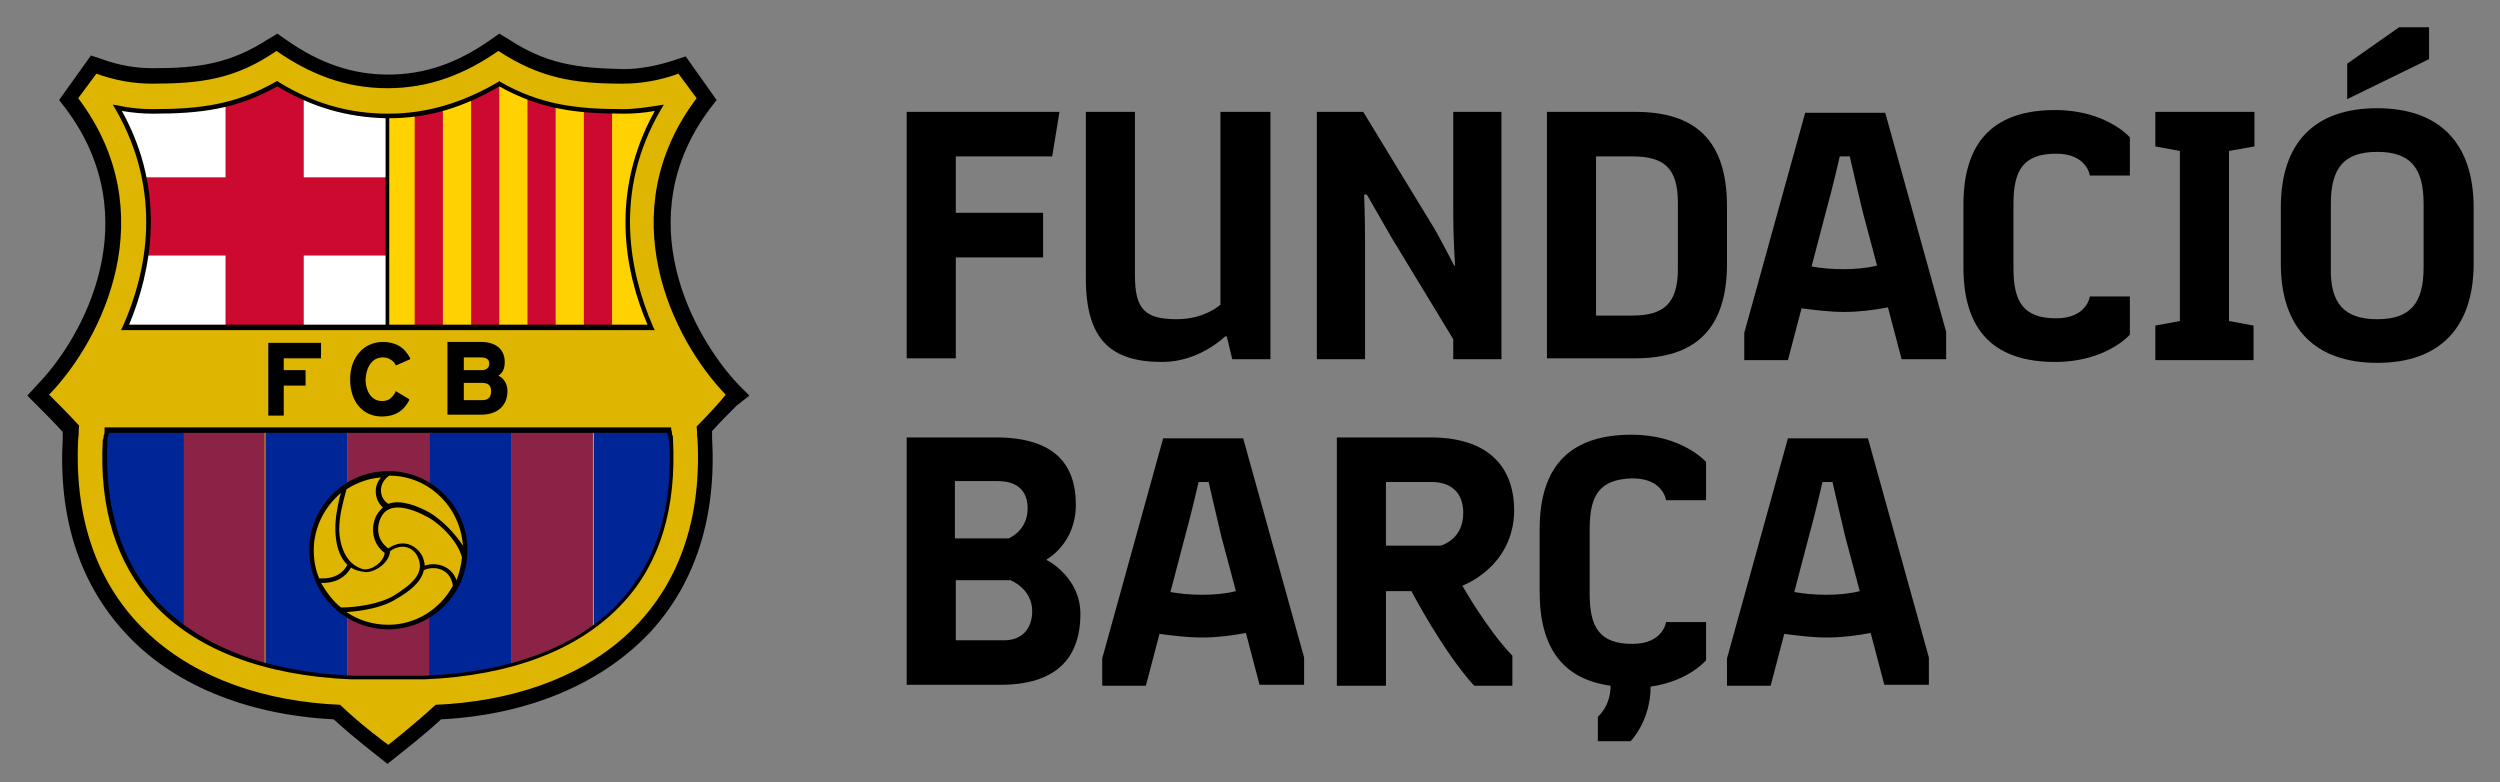 <?xml version="1.0" encoding="utf-8"?>
<!-- Generator: Adobe Illustrator 28.0.0, SVG Export Plug-In . SVG Version: 6.00 Build 0)  -->
<svg version="1.1" id="Layer_1" xmlns="http://www.w3.org/2000/svg" xmlns:xlink="http://www.w3.org/1999/xlink" x="0px" y="0px"
	 viewBox="0 0 274.9 86" style="enable-background:new 0 0 274.9 86;" xml:space="preserve">
<rect x="0" y="0" width="274.9" height="86" fill="#808080" stroke="none"/>
<style type="text/css">
	.st0{fill:#DEB500;}
	.st1{fill:#FFFFFF;}
	.st2{fill:#FFD200;}
	.st3{fill:#002596;}
	.st4{fill:#8B2346;}
	.st5{fill:#CC092F;}
</style>
<g>
	<g>
		<path class="st0" d="M54.9,4.9l0.4,0.3c4.4,2.9,7.9,3.4,13.3,3.4c1.9,0,3.9-0.4,5.9-1L75,7.4l2.6,3.6l-0.3,0.4
			c-9.5,12.6-2.1,26.2,3.1,31.7l0.5,0.5L80.4,44c-0.7,0.7-1.9,1.9-2.8,2.9l-0.3,0.3l0,0.4l0,0.2c0,0.1,0,0.2,0,0.4l0,0.1
			c0.4,8.4-1.7,15.3-6.5,20.5c-5,5.5-13,8.9-22.4,9.4l-0.4,0L48,78.4c-2.4,2.2-4.8,4-4.8,4l-0.4,0.3l-0.4-0.3
			c-0.1-0.1-2.5-1.9-4.9-4l-0.3-0.2l-0.4,0c-9.4-0.5-17.3-3.9-22.4-9.4c-4.7-5.2-6.9-12.1-6.5-20.5l0-0.1c0-0.2,0-0.3,0-0.4l0,0l0,0
			l0-0.1l0-0.4l-0.3-0.3c-0.8-0.9-2.1-2.1-2.8-2.9l-0.5-0.5L4.9,43c5.2-5.4,12.6-19,3.1-31.7L7.8,11l2.6-3.6l0.5,0.2
			c2,0.7,4,1,5.9,1c5.4,0,8.9-0.5,13.3-3.4l0.4-0.3l0.4,0.3c3.9,2.7,7.6,3.9,11.8,3.9c4.2,0,7.9-1.3,11.8-3.9L54.9,4.9"/>
		<path class="st1" d="M13.8,36c3-6.8,4.1-15.6-0.9-24.1c1.2,0.2,2.6,0.4,3.9,0.4c5.1,0,9.1-0.5,13.7-3c3.6,2.2,7.6,3.5,12.2,3.5
			c4.7,0,8.7-1.4,12.3-3.5c4.5,2.6,8.6,3,13.7,3c1.3,0,2.6-0.1,3.9-0.4c-5,8.6-3.9,17.3-0.9,24.2H13.8"/>
		<path class="st2" d="M71.6,36c-3-6.8-4.1-15.6,0.9-24.2c-1.3,0.2-2.6,0.4-3.9,0.4c-5.1,0-9.1-0.5-13.7-3
			c-3.6,2.2-7.6,3.5-12.3,3.5c0,0-0.1,0-0.1,0V36H71.6z"/>
		<g>
			<path class="st3" d="M65.2,69c5.7-4.2,9.1-10.8,8.6-20.5c-0.1-0.6-0.1-0.6-0.1-1.1h-8.4V69z"/>
			<path class="st4" d="M56.2,73.1c3.4-0.9,6.4-2.3,9-4.2V47.3h-9V73.1z"/>
			<path class="st4" d="M20.1,69c2.6,1.9,5.6,3.3,9,4.2V47.3h-9V69z"/>
			<path class="st3" d="M11.6,48.5c-0.5,9.7,2.9,16.3,8.6,20.5V47.3h-8.4C11.7,47.9,11.6,47.9,11.6,48.5z"/>
			<g>
				<path class="st4" d="M42.7,52.1c1.6,0,3.2,0.5,4.5,1.3v-6.1h-9v6.1C39.5,52.6,41,52.1,42.7,52.1z"/>
				<path class="st4" d="M42.7,69.1c-1.7,0-3.2-0.5-4.5-1.3v6.7c0.2,0,0.3,0,0.5,0c3,0,5.7,0,8.1,0c0.2,0,0.3,0,0.5,0v-6.7
					C45.9,68.6,44.4,69.1,42.7,69.1z"/>
			</g>
			<path class="st3" d="M47.2,47.3v6.1c2.4,1.5,4,4.2,4,7.2c0,3-1.6,5.7-4,7.2v6.7c3.2-0.2,6.2-0.6,9-1.4V47.3H47.2z"/>
			<path class="st3" d="M34.2,60.6c0-3,1.6-5.7,4-7.2v-6.1h-9v25.8c2.8,0.8,5.8,1.2,9,1.4v-6.7C35.8,66.3,34.2,63.6,34.2,60.6z"/>
		</g>
		<path class="st5" d="M15.8,19.5c0.6,3,0.6,5.8,0.2,8.6h8.8V36h8.6v-7.9h9.2v-8.6h-9.2v-8.7c-1-0.5-2-1-3-1.6
			c-1.9,1.1-3.8,1.8-5.6,2.2v8.1H15.8z"/>
		<g>
			<path class="st5" d="M61.1,36V11.6c-1-0.2-2.1-0.5-3.1-0.9V36H61.1z"/>
			<path class="st5" d="M48.7,36V11.9c-1,0.3-2,0.5-3.1,0.6V36H48.7z"/>
			<path class="st5" d="M67.3,36V12.2c-1.1,0-2.1-0.1-3.1-0.2v24H67.3z"/>
			<path class="st5" d="M54.9,36V9.2c-1,0.6-2,1.1-3.1,1.6V36H54.9z"/>
		</g>
		<path d="M82.4,43.5l-1.2-1.2C76.2,37,69,24,78.1,11.9l0.7-0.9l-3.4-4.8l-1.2,0.4c-1.8,0.6-3.8,1-5.6,1C63.4,7.5,60,7,55.9,4.3
			l-1-0.6l-1,0.7c-3.7,2.6-7.3,3.8-11.2,3.8s-7.5-1.2-11.2-3.8l-1-0.7l-1,0.6C25.3,7,21.9,7.5,16.8,7.5c-1.8,0-3.7-0.3-5.6-1L10,6.1
			L6.5,11l0.7,0.9C16.3,24,9.2,37,4.2,42.2L3,43.5l1.2,1.2c0.6,0.6,1.8,1.8,2.7,2.8c0,0.1,0,0.1,0,0.2c0,0.1,0,0.2,0,0.4l0,0.1
			C6.4,56.8,8.7,64,13.6,69.4c5.2,5.8,13.4,9.2,23.1,9.7c2.4,2.2,4.8,4,4.9,4.1l1,0.8l1-0.8c0.1-0.1,2.5-1.9,4.9-4.1
			c9.7-0.5,17.8-4,23.1-9.7c4.9-5.4,7.2-12.6,6.7-21.3l0-0.1c0-0.2,0-0.3,0-0.4c0,0,0-0.1,0-0.2c0.9-1,2.1-2.2,2.7-2.8L82.4,43.5z
			 M76.6,46.9c0.1,0.9,0,0.8,0.1,1.4c1,19.4-12.5,28.5-28.8,29.2c-2.5,2.3-5.2,4.4-5.2,4.4s-2.8-2-5.3-4.4
			C21.1,76.8,7.6,67.6,8.6,48.2c0.1-0.5,0-0.5,0.1-1.4c-0.9-1-2.5-2.6-3.3-3.4c5.9-6.1,12.7-20,3.2-32.6l2-2.7
			c1.9,0.7,4,1.1,6.1,1.1c5.4,0,9.2-0.5,13.7-3.6c3.6,2.5,7.5,4.1,12.2,4.1c4.7,0,8.6-1.6,12.2-4.1c4.6,3,8.3,3.6,13.7,3.6
			c2.1,0,4.2-0.4,6.1-1.1l2,2.7c-9.5,12.6-2.7,26.5,3.2,32.6C79.1,44.3,77.6,45.9,76.6,46.9z"/>
		<path d="M11.5,47.3c0,0.3,0,0.4-0.1,0.6c0,0.1,0,0.3-0.1,0.5c-0.4,7.5,1.5,13.5,5.5,17.9c4.6,5.1,12.2,8,21.8,8.4l0.4,0
			c1.6,0,3.1,0,4.5,0c1.1,0,2.2,0,3.2,0c9.6-0.4,17.1-3.3,21.8-8.4c4.1-4.4,5.9-10.5,5.5-18c0-0.3,0-0.4-0.1-0.5
			c0-0.2,0-0.3-0.1-0.6l0-0.2H11.5L11.5,47.3z M11.8,48.5c0-0.2,0-0.4,0.1-0.5c0-0.1,0-0.2,0.1-0.4h61.4c0,0.2,0,0.3,0.1,0.4
			c0,0.1,0,0.3,0.1,0.5c0.4,7.3-1.4,13.2-5.4,17.6c-4.6,5-12,7.8-21.4,8.2c-2.3,0-4.8,0-7.7,0l-0.4,0C29.2,73.9,21.8,71,17.2,66
			C13.3,61.7,11.5,55.8,11.8,48.5z"/>
		<path d="M13.5,35.9l-0.2,0.4H72l-0.2-0.4c-2.5-5.8-4.5-14.7,0.9-23.9l0.3-0.5l-0.6,0.1c-1.3,0.2-2.6,0.4-3.9,0.4
			c-5.2,0-9.1-0.5-13.5-3l-0.1-0.1L54.8,9c-3.9,2.3-7.9,3.5-12.1,3.5c-4.3,0-8.2-1.1-12.1-3.5l-0.1-0.1L30.3,9
			c-4.4,2.5-8.3,3-13.5,3c-1.2,0-2.5-0.1-3.8-0.4l-0.6-0.1l0.3,0.5C18,21.2,16.1,30.1,13.5,35.9z M42.8,13c4.3,0,8.2-1.2,12.1-3.5
			c4.5,2.5,8.4,3,13.7,3c1.1,0,2.3-0.1,3.4-0.3c-5,9-3.3,17.7-0.8,23.5H42.8V13z M13.4,12.2c1.2,0.2,2.3,0.3,3.4,0.3
			c5.3,0,9.2-0.5,13.7-3c3.8,2.3,7.7,3.4,11.9,3.5v22.7H14.2C16.6,29.9,18.4,21.2,13.4,12.2z"/>
		<polygon points="35.3,39.4 35.3,37.7 29.5,37.7 29.5,45.7 31.2,45.7 31.2,42.4 33.6,42.4 33.6,40.7 31.2,40.7 31.2,39.4 		"/>
		<path d="M42.1,39.3c0.6,0,1.1,0.3,1.4,0.8l0,0.1l1.6-0.7l0-0.1c-0.6-1.2-1.6-1.8-3-1.8c-2.1,0-3.6,1.7-3.6,4.1
			c0,2.5,1.4,4.1,3.5,4.1c1.4,0,2.4-0.6,3-1.8l0-0.1l-1.5-0.9l0,0.1c-0.4,0.7-0.8,1-1.5,1c-1.1,0-1.8-1-1.8-2.4
			C40.3,40.2,41,39.3,42.1,39.3z"/>
		<path d="M55.5,39.8c0-1.4-1-2.2-2.6-2.2h-3.7v8h3.7c1.8,0,2.9-1,2.9-2.6c0-0.8-0.4-1.4-1-1.7C55.3,41,55.5,40.5,55.5,39.8z
			 M51,39.3h1.9c0.8,0,0.9,0.4,0.9,0.7c0,0.4-0.3,0.7-0.8,0.7h-2V39.3z M53,44h-2v-1.9h2c0.7,0,1,0.3,1,0.9C54,43.7,53.7,44,53,44z"
			/>
		<path d="M42.7,69.2c4.8,0,8.7-3.9,8.7-8.7c0-4.8-3.9-8.7-8.7-8.7c-4.8,0-8.7,3.9-8.7,8.7C34,65.3,37.9,69.2,42.7,69.2z M42.7,68.7
			c-1.7,0-3.3-0.5-4.6-1.4c1.7-0.1,4-0.5,5.4-1.4c1.4-0.8,2.8-1.8,3.1-3.2c1-0.5,2.9-0.3,3.2,1.7C48.4,67,45.7,68.7,42.7,68.7z
			 M38.6,62.4c0.4,0.3,0.9,0.4,1.5,0.5c1.1,0.1,2.7-1,2.8-2.3c1.6-1.1,2.8-0.1,3.1,0.8c0.7,1.7-0.8,2.9-2.7,4.1
			c-1.5,0.9-4.1,1.3-5.8,1.3c-0.9-0.7-1.6-1.7-2.2-2.7c0.1,0,0.1,0,0.2,0C36.9,64.1,38,63.5,38.6,62.4z M37.3,58.3
			c0-1.6,0.4-3,0.8-4.5c1.1-0.7,2.4-1.2,3.8-1.3c-0.9,1-0.7,2.5,0.2,3.3c-0.2,0.2-0.4,0.4-0.6,0.7c-0.7,1.1-0.8,3.1,0.8,4.3
			c-0.1,1-1.4,1.9-2.3,1.8C38.3,62.2,37.4,60.5,37.3,58.3z M46.7,62.2c0-0.3-0.1-0.6-0.2-0.9c-0.4-1-1.9-2.3-3.8-1
			c-1.4-1-1.3-2.6-0.7-3.6c0.9-1.5,3.1-0.9,5.1,0.2c1.6,0.9,3.3,2.8,3.7,4.4c-0.1,0.9-0.3,1.7-0.6,2.5
			C49.6,62.1,47.8,61.8,46.7,62.2z M47.3,56.4c-1.4-0.8-3.3-1.5-4.6-1c-1-0.6-1.2-2.2,0.1-3.1c4.3,0,7.8,3.4,8.1,7.7
			C50,58.6,48.6,57.2,47.3,56.4z M37.5,54.2c-0.2,0.6-0.3,1.1-0.4,1.7c-0.4,1.9-0.4,4.8,1.1,6.2c-0.5,1-1.5,1.5-2.7,1.5
			c-0.1,0-0.3,0-0.4,0c-0.4-0.9-0.6-2-0.6-3.1C34.5,58,35.7,55.7,37.5,54.2z"/>
	</g>
	<g>
		<g>
			<path d="M118.8,67.5c0,4.9-2.7,7.8-8.8,7.8H99.7V48.1h9.8c6.5,0,8.8,3,8.8,7.4c0,4.3-3.2,6-3.2,6v0.1
				C115.2,61.6,118.8,63.5,118.8,67.5z M105,52.9v6.3h5.9c0,0,2.1-0.8,2.1-3.3c0-1.7-0.9-3-3.3-3H105z M113.5,67.2
				c0-2.5-2.4-3.4-2.4-3.4h-6v6.6h5.1C112.3,70.5,113.5,69.2,113.5,67.2z"/>
			<path d="M143.4,72.3v3h-4.9l-1.5-5.7c-1.6,0.3-3.2,0.5-4.8,0.5c-1.6,0-3.2-0.2-4.7-0.4l-1.5,5.7h-4.8v-3l6.7-24.2h8.8L143.4,72.3
				z M135.9,65l-1.6-6c-0.6-2.5-1.4-6-1.4-6h-1.1c0,0-0.8,3.5-1.5,6l-1.6,6.1c1.1,0.2,2.3,0.3,3.5,0.3
				C133.5,65.4,134.7,65.3,135.9,65z"/>
			<path d="M160.8,64.4c0,0,2.7,4.8,5.5,7.7v3.3h-4.2c-3.4-3.7-6.9-10.4-6.9-10.4h-2.8v10.4h-5.4V48.1h10.3c5.9,0,9.2,2.8,9.2,8.1
				C166.4,62.4,160.8,64.4,160.8,64.4z M158.4,60c0,0,2.5-0.6,2.5-3.6c0-2.2-1.3-3.4-3.5-3.4h-5v7H158.4z"/>
			<path d="M174.8,58.2v7.1c0,3.7,1.1,5.5,4.7,5.5c3.4,0,3.7-2.4,3.7-2.4h4.4v4.2c0,0-1.9,2.3-6.1,2.9c0,3.8-2.2,6-2.2,6h-3.6v-2.7
				c0,0,1.4-1.1,1.4-3.4c-5.1-0.7-7.8-4-7.8-10.3v-6.9c0-7.2,3.6-10.4,10.1-10.4c5.6,0,8.2,3,8.2,3v4.2h-4.4c0,0-0.3-2.4-3.7-2.4
				C175.9,52.7,174.8,54.4,174.8,58.2z"/>
			<path d="M212.1,72.3v3h-4.9l-1.5-5.7c-1.6,0.3-3.2,0.5-4.8,0.5c-1.6,0-3.2-0.2-4.7-0.4l-1.5,5.7h-4.8v-3l6.7-24.2h8.8L212.1,72.3
				z M204.5,65l-1.6-6c-0.6-2.5-1.4-6-1.4-6h-1.1c0,0-0.8,3.5-1.5,6l-1.6,6.1c1.1,0.2,2.3,0.3,3.5,0.3
				C202.1,65.4,203.3,65.3,204.5,65z"/>
		</g>
		<g>
			<path d="M99.7,12.3h16.8l-0.8,4.9h-10.6v6.2h9.6v4.9h-9.6v11.1h-5.4V12.3z"/>
			<path d="M139.7,12.3v27.2h-4.2l-0.6-2.5h-0.2c0,0-2.8,2.8-6.9,2.8c-5.7,0-8.4-2.5-8.4-9.2V12.3h5.4v18c0,3.7,1.1,4.8,4.6,4.8
				c3.1,0,4.8-1.6,4.8-1.6V12.3H139.7z"/>
			<path d="M144.9,12.3h5l7.8,12.8c0.6,1,2.2,4.1,2.2,4.1h0.1c0,0-0.2-2.9-0.2-5.6V12.3h5.3v27.2h-5.3v-2.2l-6.8-11.2l-2.7-4.7H150
				c0,0,0.1,2.5,0.1,5.2v12.9h-5.3V12.3z"/>
			<path d="M189.9,22.7v6.3c0,7.3-3.6,10.4-10.1,10.4h-9.7V12.3h9.7C186.4,12.3,189.9,15.4,189.9,22.7z M184.5,22.3
				c0-3.8-1.5-5.1-5-5.1h-4v17.5h4c3.4,0,5-1.3,5-5.1V22.3z"/>
			<path d="M214,36.5v3h-4.9l-1.5-5.7c-1.6,0.3-3.2,0.5-4.8,0.5c-1.6,0-3.2-0.2-4.7-0.4l-1.5,5.7h-4.8v-3l6.7-24.2h8.8L214,36.5z
				 M206.4,29.2l-1.6-6c-0.6-2.5-1.4-6-1.4-6h-1.1c0,0-0.8,3.5-1.5,6l-1.6,6.1c1.1,0.2,2.3,0.3,3.5,0.3
				C204,29.6,205.2,29.5,206.4,29.2z"/>
			<path d="M215.9,22.5c0-7.2,3.6-10.4,10.1-10.4c5.6,0,8.2,3,8.2,3v4.2h-4.4c0,0-0.3-2.4-3.7-2.4c-3.6,0-4.7,1.8-4.7,5.5v7.1
				c0,3.7,1.1,5.5,4.7,5.5c3.4,0,3.7-2.4,3.7-2.4h4.4v4.2c0,0-2.6,3-8.2,3c-6.5,0-10.1-3.2-10.1-10.4V22.5z"/>
			<path d="M245.1,16.6v18.7l2.7,0.5v3.8H237v-3.8l2.7-0.5V16.6l-2.7-0.5v-3.8h10.9v3.8L245.1,16.6z"/>
			<path d="M250.8,22.8c0-7.1,3.7-10.9,10.6-10.9c6.8,0,10.6,3.8,10.6,10.9V29c0,7-3.7,10.9-10.6,10.9c-6.8,0-10.6-3.8-10.6-10.9
				V22.8z M261.4,35.1c3.6,0,5.1-1.7,5.1-5.7v-7c0-4-1.5-5.7-5.1-5.7s-5.1,1.7-5.1,5.7v7C256.2,33.4,257.8,35.1,261.4,35.1z
				 M267.1,6.5l-9,4.4V7l5.7-4h3.3V6.5z"/>
		</g>
	</g>
</g>
</svg>
